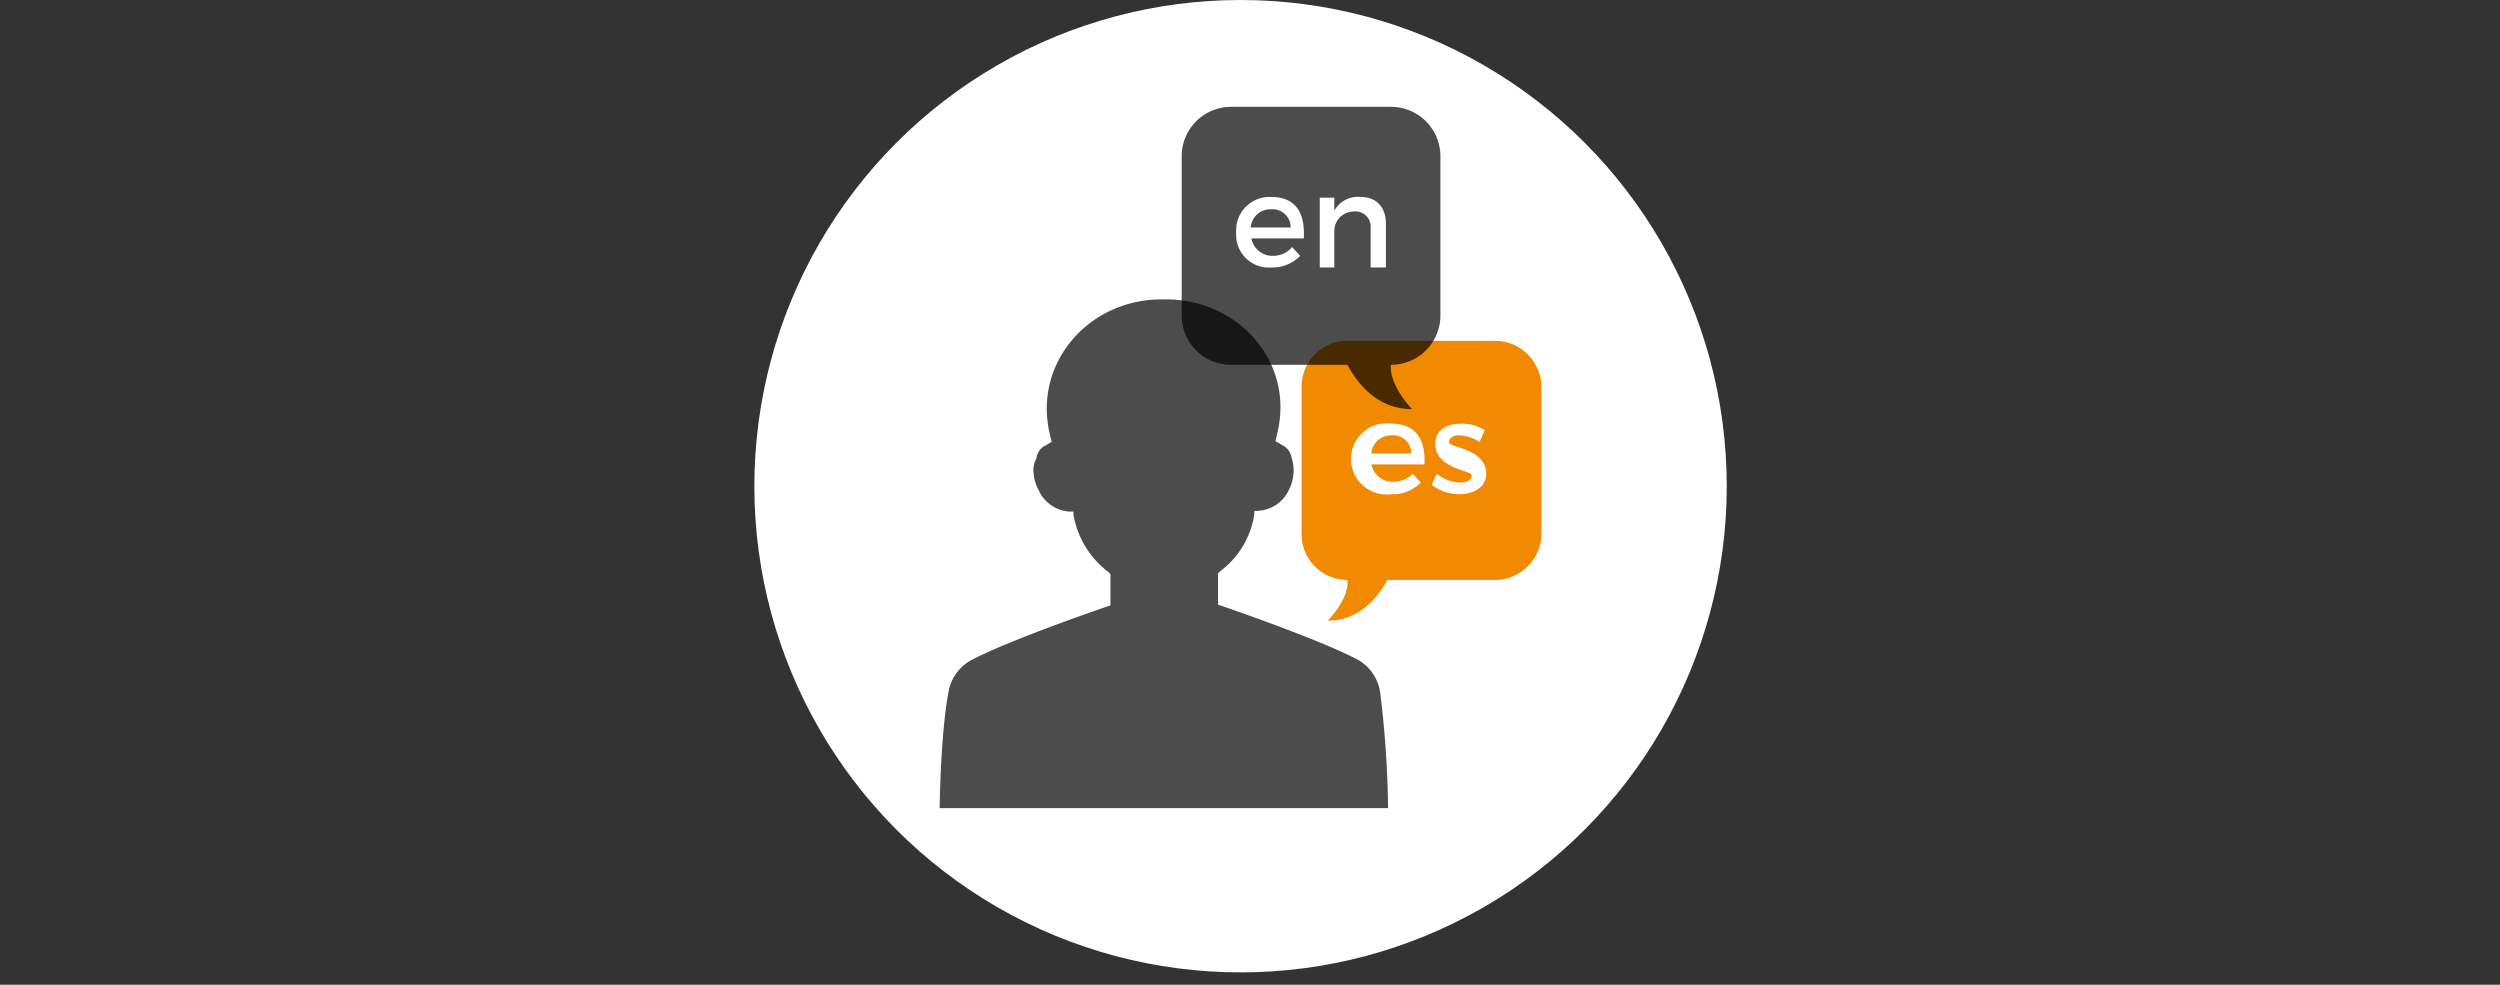 <svg xmlns="http://www.w3.org/2000/svg" viewBox="0 0 344 135.5"><rect x="0" y="0" width="344" height="135.5" fill="#333333" stroke="none"/><defs><style>.cls-1{fill:#fff;}.cls-2{fill:none;}.cls-3{fill:#f18a00;}.cls-4{fill:#010101;opacity:0.7;}</style></defs><g id="Layer_2" data-name="Layer 2"><g id="Layer_1-2" data-name="Layer 1"><circle class="cls-1" cx="170.7" cy="66.9" r="66.9"/><rect class="cls-2" width="344" height="135.49"/><path class="cls-3" d="M205.7,46.9H185.4a6.3,6.3,0,0,0-6.3,6.3V73.5a6.3,6.3,0,0,0,6.3,6.3h0c.3,2.6-2.7,5.6-2.7,5.6,4.5,0,7-3.4,8.2-5.6h14.8a6.4,6.4,0,0,0,6.4-6.3V53.2A6.4,6.4,0,0,0,205.7,46.9Z"/><path class="cls-4" d="M169.4,14.7h22a6.8,6.8,0,0,1,6.8,6.8V43.4a6.8,6.8,0,0,1-6.8,6.8h0c-.3,2.8,2.9,6.1,2.9,6.1-4.9,0-7.6-3.7-8.9-6.1h-16a6.8,6.8,0,0,1-6.8-6.8V21.5A6.8,6.8,0,0,1,169.4,14.7Z"/><path class="cls-4" d="M189.9,95.2a6.2,6.2,0,0,0-3.4-4.6c-5.9-3-18.9-7.4-18.9-7.4V78.9l.3-.3a12,12,0,0,0,4.7-7.9v-.4h.3a5,5,0,0,0,4.5-3,5.8,5.8,0,0,0,.6-2.6,5.7,5.7,0,0,0-.3-1.8,2.3,2.3,0,0,0-1-1.5l-1.2-.7.3-1.3c2.2-9.5-5.2-18-15-18.2h-1.5c-9.7.3-17,8.8-14.9,18.3l.3,1.3-1.2.7a2.4,2.4,0,0,0-.9,1.6,3.3,3.3,0,0,0-.4,1.7,5.9,5.9,0,0,0,.7,2.6,5,5,0,0,0,4.4,3h.4v.4a12.6,12.6,0,0,0,4.8,7.9l.3.3v4.3s-13,4.4-18.9,7.4a6.2,6.2,0,0,0-3.4,4.6c-1.1,5.9-1.2,15.9-1.2,15.9h61.7A141,141,0,0,0,189.9,95.2Z"/><path class="cls-1" d="M179.4,32.8h-7.2a2.9,2.9,0,0,0,2.9,2.4,3.4,3.4,0,0,0,2.7-1.2l1.1,1.2a5.2,5.2,0,0,1-3.9,1.6,4.5,4.5,0,0,1-4.9-4.8,4.6,4.6,0,0,1,4.8-4.9C178.3,27.1,179.6,29.3,179.4,32.8Zm-1.8-1.5a2.5,2.5,0,0,0-2.7-2.5,2.7,2.7,0,0,0-2.8,2.5Z"/><path class="cls-1" d="M190.7,30.8v6h-2.1V31.4a2.1,2.1,0,0,0-2.3-2.3,2.7,2.7,0,0,0-2.7,2.6v5.1h-2V27.2h2V29a3.7,3.7,0,0,1,3.6-1.9C189.4,27.1,190.7,28.5,190.7,30.8Z"/><path class="cls-1" d="M196,63.9h-7.3a3,3,0,0,0,3,2.4,3.9,3.9,0,0,0,2.7-1.1l1.1,1.2a5.3,5.3,0,0,1-4,1.6,4.9,4.9,0,1,1,0-9.7C194.8,58.3,196.2,60.5,196,63.9Zm-1.8-1.5a2.5,2.5,0,0,0-2.7-2.5,2.7,2.7,0,0,0-2.8,2.5Z"/><path class="cls-1" d="M200.8,59.9c-.8,0-1.4.3-1.4,1s5.1.8,5.1,4.3c0,1.9-1.8,2.8-3.7,2.8a6,6,0,0,1-3.8-1.3l.7-1.5a5.5,5.5,0,0,0,3.2,1.2c.9,0,1.6-.3,1.6-1s-5.1-.9-5-4.4c0-1.9,1.7-2.7,3.5-2.7a5.8,5.8,0,0,1,3.3.9l-.7,1.6A6.1,6.1,0,0,0,200.8,59.9Z"/></g></g></svg>